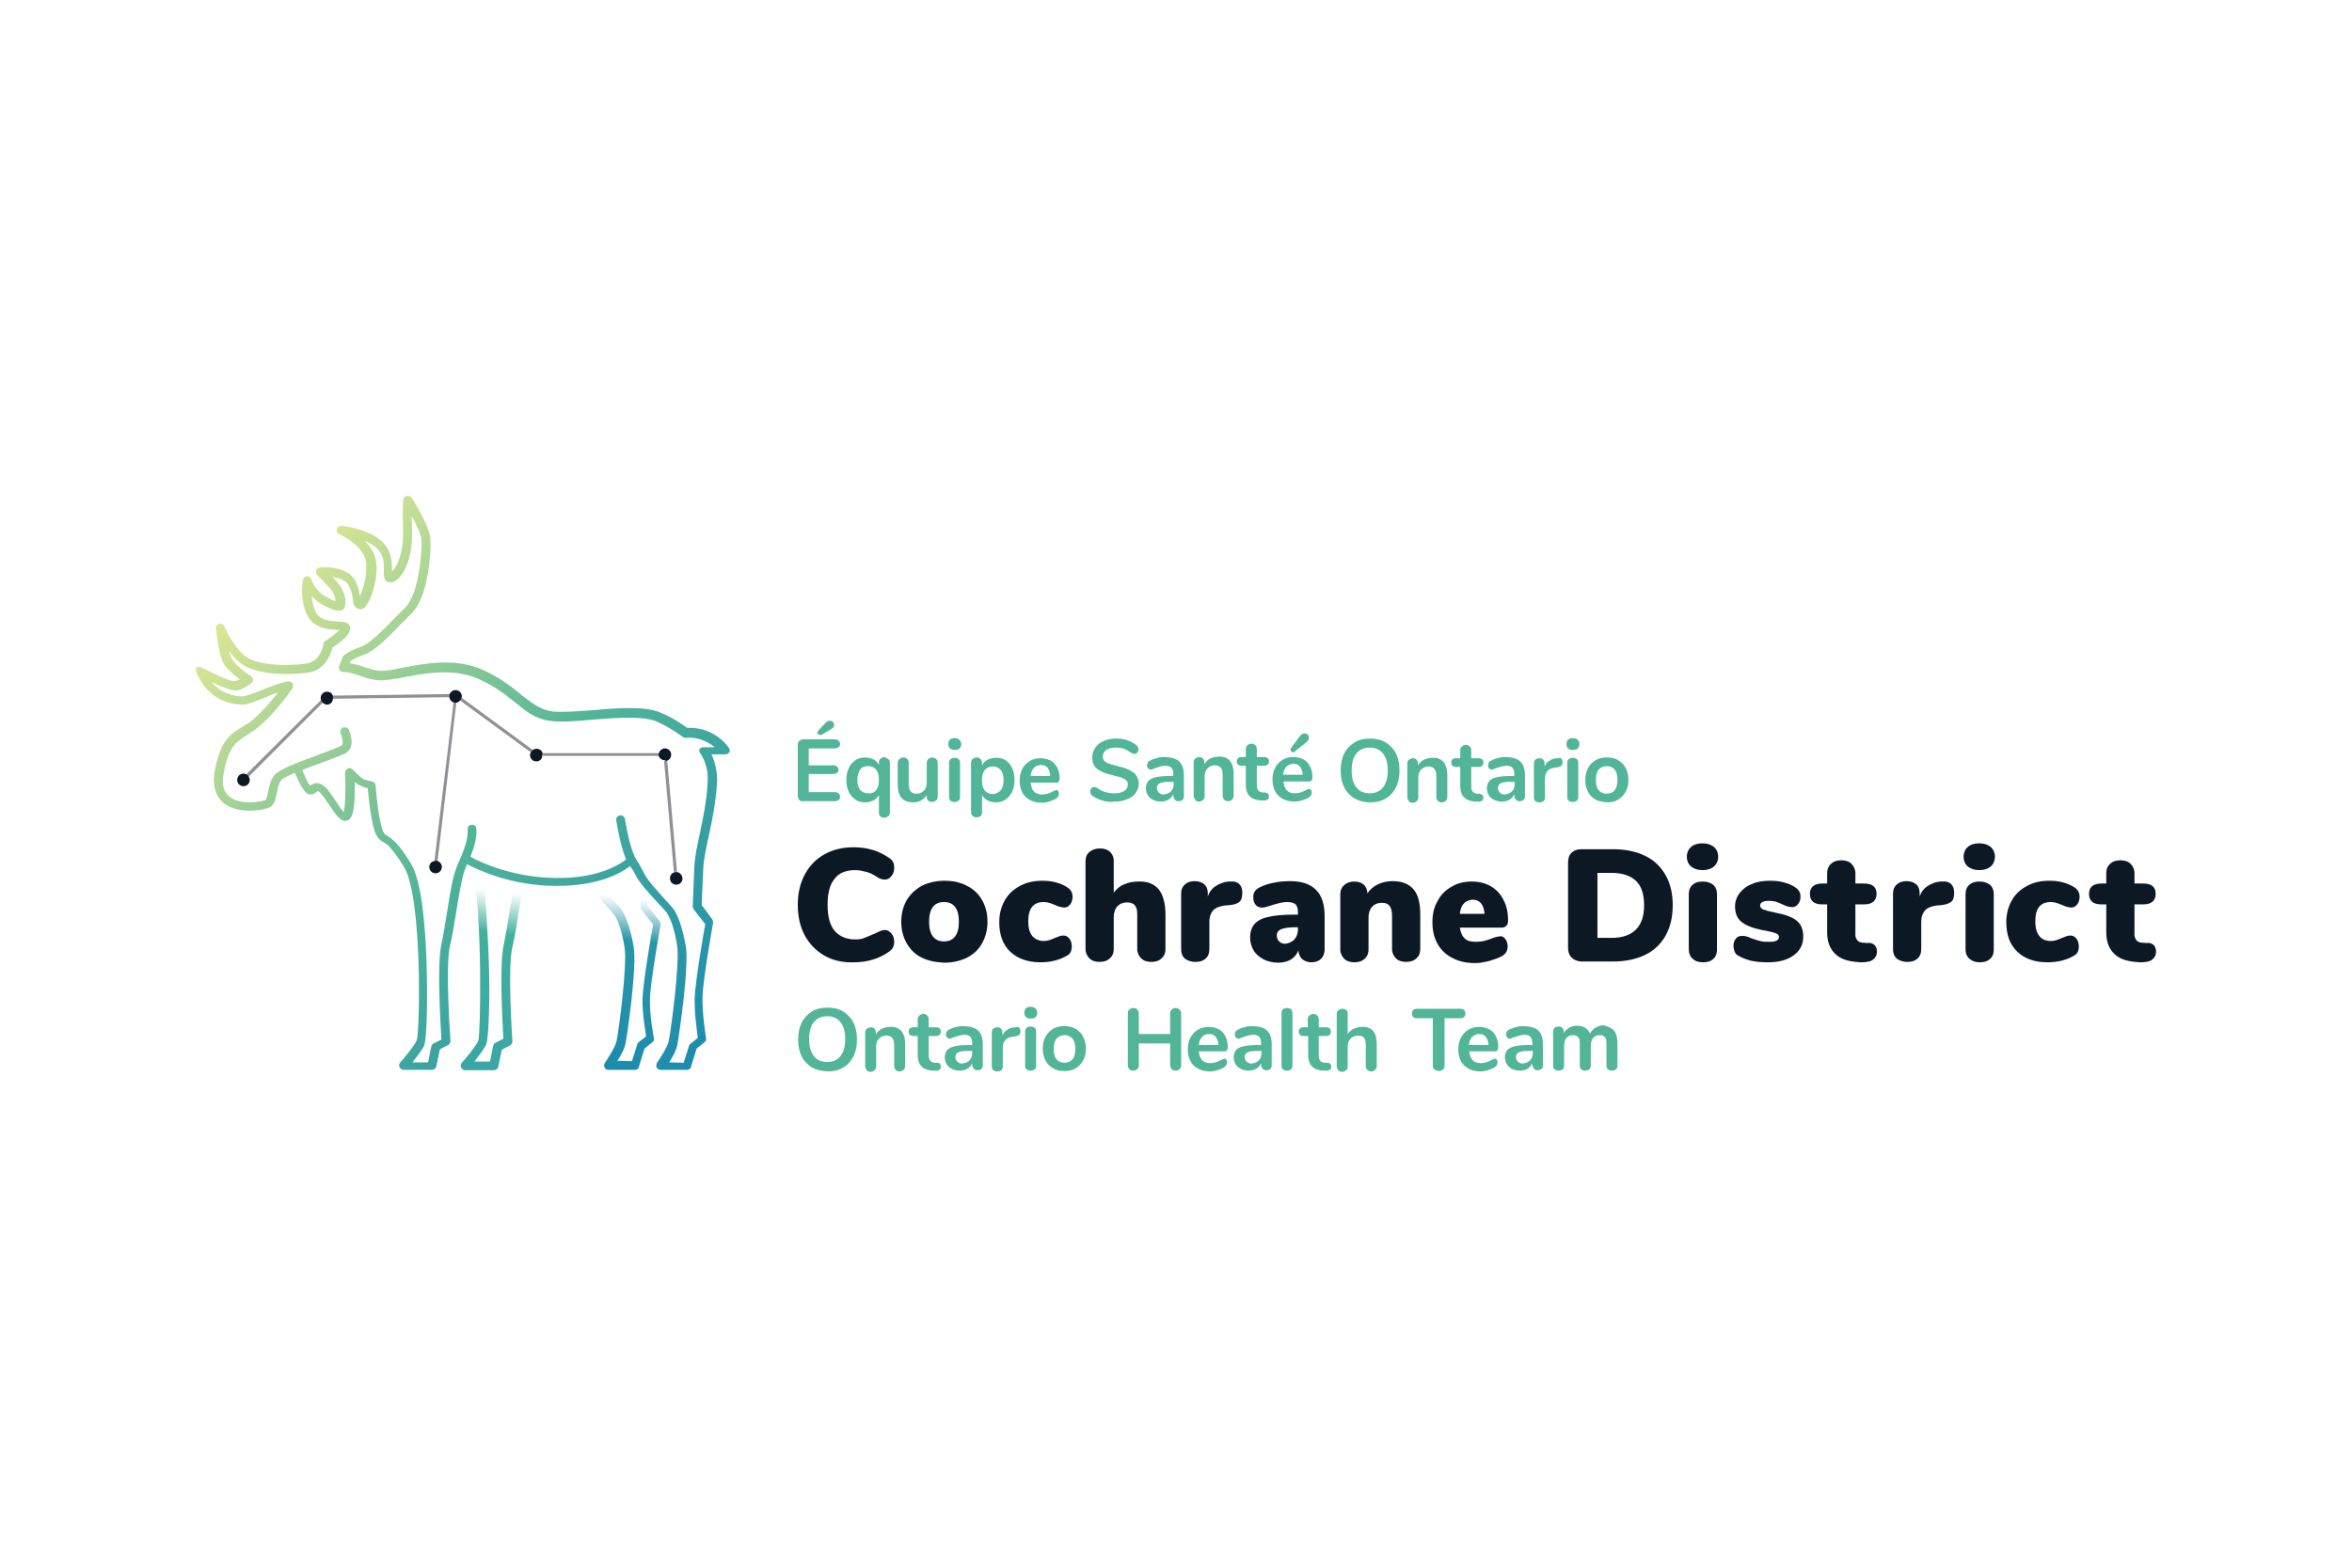 <?xml version="1.0" encoding="UTF-8"?>
<svg id="Layer_1" data-name="Layer 1" xmlns="http://www.w3.org/2000/svg" xmlns:xlink="http://www.w3.org/1999/xlink" version="1.1" viewBox="0 0 600 400">
  <defs>
    <style>
      .cls-1 {
        fill: none;
      }

      .cls-1, .cls-2, .cls-3, .cls-4, .cls-5, .cls-6, .cls-7, .cls-8, .cls-9 {
        stroke-width: 0px;
      }

      .cls-2 {
        fill: url(#linear-gradient);
      }

      .cls-3 {
        fill: #000;
      }

      .cls-4 {
        fill: #096;
      }

      .cls-5 {
        fill: url(#linear-gradient-2);
      }

      .cls-6 {
        fill: url(#linear-gradient-3);
      }

      .cls-7 {
        fill: #0c1925;
      }

      .cls-10 {
        display: none;
      }

      .cls-8 {
        fill: #919095;
      }

      .cls-9 {
        fill: #52b599;
      }
    </style>
    <linearGradient id="linear-gradient" x1="63.624" y1="474.473" x2="181.5" y2="590.486" gradientTransform="translate(0 -322.036)" gradientUnits="userSpaceOnUse">
      <stop offset="0" stop-color="#dae694"/>
      <stop offset=".5" stop-color="#52b598"/>
      <stop offset="1" stop-color="#1a8bae"/>
    </linearGradient>
    <linearGradient id="linear-gradient-2" x1="127.906" y1="546.564" x2="122.385" y2="593.561" gradientTransform="translate(0 -322.036)" gradientUnits="userSpaceOnUse">
      <stop offset=".06" stop-color="#46b399" stop-opacity="0"/>
      <stop offset=".291" stop-color="#43af9d"/>
      <stop offset="1" stop-color="#3aa6a5"/>
    </linearGradient>
    <linearGradient id="linear-gradient-3" x1="155.567" y1="594.834" x2="160.522" y2="548.265" gradientTransform="translate(0 -322.036)" gradientUnits="userSpaceOnUse">
      <stop offset="0" stop-color="#1c8cad"/>
      <stop offset=".709" stop-color="#2996a8"/>
      <stop offset=".94" stop-color="#319ca5" stop-opacity="0"/>
    </linearGradient>
  </defs>
  <g id="aoht" class="cls-10">
    <g>
      <g>
        <path class="cls-3" d="M184.143,139.316v2.279h-13.254v9.812h10.929v2.279h-10.929v11.254h13.254v2.279h-15.812v-27.903h15.812ZM179.26,130.666l1.302,1.86-6.464,3.72-.558-.791,5.72-4.79Z"/>
        <path class="cls-3" d="M205.582,170.149c1.674,2.976,3.255,4.138,5.58,4.138.512,0,.976-.046,1.488-.186v2.139c-.698.186-1.395.279-2.092.279-3.07,0-5.488-1.86-7.395-5.488l-1.628-3.116h-.279c-8.232,0-14.277-6.092-14.277-14.649,0-8.511,6.046-14.649,14.277-14.649,8.184,0,14.277,6.138,14.277,14.649,0,7.487-4.65,13.114-11.347,14.37l1.395,2.512h0ZM201.257,140.989c-6.743,0-11.626,4.93-11.626,12.278s4.883,12.278,11.626,12.278c6.65,0,11.626-4.93,11.626-12.278s-4.976-12.278-11.626-12.278Z"/>
        <path class="cls-3" d="M220.231,139.316h2.558v15.021c0,7.72,3.581,11.208,8.976,11.208s9.021-3.488,9.021-11.208v-15.021h2.558v14.974c0,9.395-4.65,13.626-11.579,13.626s-11.534-4.232-11.534-13.626v-14.974h-0Z"/>
        <path class="cls-3" d="M251.947,139.316v27.903h-2.558v-27.903h2.558Z"/>
        <path class="cls-3" d="M266.643,139.316c6,0,8.604,4.046,8.604,8.417,0,4.418-2.604,8.417-8.604,8.417h-6.092v11.068h-2.558v-27.903h8.65ZM272.689,147.733c0-2.883-1.442-6.138-6.046-6.138h-6.092v12.277h6.092c4.604,0,6.046-3.208,6.046-6.138Z"/>
        <path class="cls-3" d="M294.64,139.316v2.279h-13.254v9.812h10.929v2.279h-10.929v11.254h13.254v2.279h-15.812v-27.903h15.812Z"/>
        <path class="cls-3" d="M307.754,162.15c1.767,1.72,4.697,3.395,8.184,3.395,3.442,0,6.232-2.093,6.232-5.395,0-3.116-1.534-5.022-6.836-6.464-4.744-1.302-7.348-4.186-7.348-7.999s3.301-6.976,8.417-6.976c2.697,0,5.441,1.163,6.975,2.325l-.558,2.186c-1.86-1.302-4.418-2.233-6.417-2.233-3.628,0-5.813,1.954-5.813,4.697,0,2.279,1.302,4.278,5.813,5.487,5.441,1.442,8.371,4.139,8.371,8.65,0,5.302-4.511,7.999-8.837,7.999-4.046,0-7.162-1.628-8.696-3.116l.512-2.557h0Z"/>
        <path class="cls-3" d="M329.099,167.219h-2.651l11.534-27.903h2.092l11.533,27.903h-2.79l-3.349-8.092h-13.068l-3.301,8.092h-0ZM338.912,143.129l-5.581,13.719h11.208l-5.627-13.719h0Z"/>
        <path class="cls-3" d="M357.002,139.316l16.882,22.741v-22.741h2.418v27.903h-1.767l-16.882-22.741v22.741h-2.418v-27.903h1.767Z"/>
        <path class="cls-3" d="M379.743,141.595v-2.279h22.462v2.279h-9.952v25.624h-2.558v-25.624h-9.953,0Z"/>
        <path class="cls-3" d="M421.458,139.316v2.279h-13.254v9.812h10.929v2.279h-10.929v11.254h13.254v2.279h-15.812v-27.903h15.812ZM416.575,130.666l1.302,1.86-6.464,3.72-.558-.791,5.72-4.79Z"/>
        <path class="cls-3" d="M187.91,214.554l-2.837-6.883h-11.3l-2.837,6.883h-5.488l11.859-27.903h4.418l11.859,27.903h-5.674ZM179.446,193.581l-4.138,10.138h8.232l-4.093-10.138Z"/>
        <path class="cls-3" d="M196.606,214.554v-27.903h5.674v23.485h12.509v4.418h-18.183Z"/>
        <path class="cls-3" d="M230.556,215.345c-8.046,0-14.835-5.72-14.835-14.742s7.069-14.556,15.207-14.556c3.675,0,7.58,1.07,9.906,2.837v5.162c-2.326-1.953-5.209-3.441-9.348-3.441-5.813,0-9.859,3.813-9.859,10.232,0,6.278,3.953,10.231,9.533,10.231,2.139,0,3.953-.418,5.395-1.162v-5.442h-4.929v-4.186h10.37v12.325c-1.581.65-5.953,2.744-11.44,2.744h0Z"/>
        <path class="cls-3" d="M261.528,215.345c-8.557,0-15.207-6.185-15.207-14.742s6.65-14.742,15.207-14.742c8.511,0,15.068,6.185,15.068,14.742s-6.558,14.742-15.068,14.742ZM261.528,190.371c-5.58,0-9.254,4.186-9.254,10.232s3.674,10.231,9.254,10.231c5.488,0,9.116-4.185,9.116-10.231s-3.628-10.232-9.116-10.232Z"/>
        <path class="cls-3" d="M306.079,214.554v-17.113c0-.651.14-2.465.186-2.651l-1.024,2.651-7.487,17.113h-3.488l-7.487-17.113c-.279-.651-.884-2.372-.976-2.651,0,.14.14,2.0.14,2.651v17.113h-4.976v-27.903h6.046l9.208,20.416,9.161-20.416h5.86v27.903h-5.162,0Z"/>
        <path class="cls-3" d="M336.726,214.554l-2.837-6.883h-11.3l-2.837,6.883h-5.488l11.859-27.903h4.418l11.859,27.903h-5.674ZM328.262,193.581l-4.139,10.138h8.232l-4.092-10.138Z"/>
        <path class="cls-3" d="M368.442,215.345c-8.557,0-15.207-6.185-15.207-14.742s6.65-14.742,15.207-14.742c8.511,0,15.068,6.185,15.068,14.742s-6.558,14.742-15.068,14.742ZM368.442,190.371c-5.58,0-9.254,4.186-9.254,10.232s3.674,10.231,9.254,10.231c5.488,0,9.116-4.185,9.116-10.231s-3.628-10.232-9.116-10.232Z"/>
        <path class="cls-3" d="M407.552,214.554l-14.603-18.416v18.416h-5.069v-27.903h3.953l14.603,18.416v-18.416h5.069v27.903h-3.954,0Z"/>
        <path class="cls-3" d="M429.735,191.069v23.485h-5.674v-23.485h-9.44v-4.418h24.554v4.418h-9.441Z"/>
        <path class="cls-3" d="M458.522,214.554l-2.837-6.883h-11.3l-2.837,6.883h-5.488l11.859-27.903h4.418l11.859,27.903h-5.674ZM450.059,193.581l-4.139,10.138h8.232l-4.092-10.138Z"/>
        <path class="cls-3" d="M490.333,214.554h-6.232l-7.72-11.115h-3.488v11.115h-5.674v-27.903h10.975c6.604,0,9.441,3.906,9.441,8.417,0,3.767-2,6.743-5.58,7.766l8.278,11.72h0ZM472.893,199.44h4.371c3.534,0,4.79-1.86,4.79-4.325,0-2.511-1.256-4.418-4.79-4.418h-4.371v8.742Z"/>
        <path class="cls-3" d="M493.727,214.554v-27.903h5.674v27.903h-5.674Z"/>
        <path class="cls-3" d="M518.932,215.345c-8.557,0-15.207-6.185-15.207-14.742s6.65-14.742,15.207-14.742c8.511,0,15.068,6.185,15.068,14.742s-6.558,14.742-15.068,14.742ZM518.932,190.371c-5.58,0-9.254,4.186-9.254,10.232s3.674,10.231,9.254,10.231c5.488,0,9.116-4.185,9.116-10.231s-3.628-10.232-9.116-10.232Z"/>
        <path class="cls-3" d="M170.889,233.987v12.091h16.649v-12.091h2.558v27.903h-2.558v-13.533h-16.649v13.533h-2.558v-27.903h2.558Z"/>
        <path class="cls-3" d="M211.953,233.987v2.279h-13.254v9.812h10.929v2.279h-10.929v11.254h13.254v2.279h-15.812v-27.903h15.812Z"/>
        <path class="cls-3" d="M217.301,261.89h-2.651l11.534-27.903h2.092l11.533,27.903h-2.79l-3.349-8.092h-13.068l-3.301,8.092h-0ZM227.114,237.801l-5.581,13.719h11.208l-5.627-13.719Z"/>
        <path class="cls-3" d="M245.994,233.987v25.624h13.254v2.279h-15.812v-27.903h2.558,0Z"/>
        <path class="cls-3" d="M255.062,236.266v-2.279h22.462v2.279h-9.952v25.624h-2.558v-25.624h-9.953,0Z"/>
        <path class="cls-3" d="M283.523,233.987v12.091h16.649v-12.091h2.558v27.903h-2.558v-13.533h-16.649v13.533h-2.558v-27.903h2.558Z"/>
        <path class="cls-3" d="M315.054,236.266v-2.279h22.462v2.279h-9.952v25.624h-2.558v-25.624h-9.953,0Z"/>
        <path class="cls-3" d="M356.769,233.987v2.279h-13.254v9.812h10.929v2.279h-10.929v11.254h13.254v2.279h-15.812v-27.903h15.812Z"/>
        <path class="cls-3" d="M362.116,261.89h-2.651l11.534-27.903h2.092l11.533,27.903h-2.79l-3.349-8.092h-13.068l-3.301,8.092h-0ZM371.93,237.801l-5.581,13.719h11.208l-5.627-13.719h0Z"/>
        <path class="cls-3" d="M391.136,233.987l10.928,24.508,10.929-24.508h2.791v27.903h-2.558v-18.974c0-2.186.046-4.511.046-4.558-.046.093-.976,2.558-1.813,4.465l-8.464,19.067h-2.046l-8.463-19.067c-.884-2-1.721-4.279-1.814-4.465,0,.046.047,2.325.047,4.558v18.974h-2.465v-27.903h2.884Z"/>
      </g>
      <path class="cls-4" d="M111.155,274.613c-.642,0-1.203-.474-1.292-1.129-.635-4.639-.469-31.128-.142-37.806-.627-.041-1.442-.09-2.28-.142-11.661-.709-22.945-1.574-26.527-3.095l-3.593-1.525,3.787-.944c2.611-.651,8.222-.807,14.163-.971,6.139-.17,12.486-.346,15.37-1.067l.161-.029c2.157-.26,5.192-.289,8.406-.321,1.91-.019,3.914-.039,5.836-.109-1.89-.152-3.841-.258-5.633-.356-1.92-.105-3.734-.204-5.09-.341-1.366-.139-2.831-.212-4.382-.291-3.517-.177-7.153-.361-10.197-1.333l-5.35-1.709,5.555-.827c2.542-.378,5.132-.67,7.637-.953.821-.092,1.642-.186,2.462-.281.069-.546.119-1.214.126-1.727l-.262-.038c-9.27-1.321-21.928-3.176-24.826-4.04l-4.901-1.462,5.002-1.067c3.091-.659,11.079-.534,18.807-.414,5.003.078,9.732.153,11.766-.039,2.209-.208,6.238-.519,10.503-.849,1.844-.142,3.762-.291,5.627-.438-3.267-.127-6.753-.112-9.756-.098-3.319.015-6.18.029-8.068-.13-1.375-.116-4.436-.221-8.312-.353-15.943-.545-31.86-1.248-36.072-3.296l-3.067-1.492,3.28-.938c2.65-.757,12.572-.722,26.309-.589,5.716.056,11.163.108,13.73-.001-.003-.11-.01-.217-.021-.333-.02-.221-.18-.404-.388-.445-3.175-.627-6.206-.957-9.137-1.276-3.756-.409-7.639-.832-11.935-1.876l-8.369-2.035,37.281-2.33c3.288-.201,6.688-.409,10.012-.708.133-.012.255-.024.367-.035-2.663-.157-5.515-.346-8.274-.63l-10.325-1.062c-3.8-.39-12.904-1.418-15.374-2.525l-3.515-1.576,3.749-.887c1.507-.356,4.309-.383,7.274-.411,2.363-.022,4.807-.045,5.932-.26.267-.05.672-.072,1.426-.108.562-.027,1.608-.078,2.191-.159.013-.078.022-.163.029-.247-2.325-.454-6.451-.797-11.154-1.189-11.822-.985-26.536-2.209-31.385-6.382l-2.315-1.992,3.04-.297c3.583-.351,11.347-.251,19.568-.147,8.558.11,17.408.222,21.056-.207,2.924-.343,8.219-.489,13.443-.624l-45.381-4.988,2.407-1.969c2.484-2.033,10.661-2.187,21.939-2.147,3.292.005,6.209.014,8.093-.098-.965-.28-2.45-.663-4-1.064-4.655-1.201-8.324-2.178-9.685-2.909l-3.009-1.615,3.318-.805c3.149-.764,8.524-.673,13.719-.585,3.122.052,6.069.102,7.966-.062,1.006-.088,2.012-.154,3.018-.219.035-.002.07-.004.105-.006-2.567-.092-4.931-.191-6.567-.376-1.52-.173-4.406-.339-7.749-.53-7.524-.432-16.887-.969-20.213-2.074l-4.732-1.573,4.895-.95c.445-.086,2.078-.146,6.633-.295,4.812-.158,13.32-.436,15.994-.787l.013-1.794,2.277-.851c.356-.133.714-.266,1.075-.401-.988-.103-1.988-.19-2.977-.277-3.788-.33-7.367-.642-9.777-1.771l-4.344-2.035,4.776-.448c1.564-.147,3.128-.287,4.693-.427,3.053-.274,6.208-.557,9.302-.886.479-.051,1.011-.104,1.576-.16.222-.022.455-.045.698-.069-6.366-.503-13.218-1.123-15.955-2.709l-2.876-1.667,3.241-.737c1.305-.296,3.166-.388,4.966-.476,1.171-.057,2.37-.116,3.342-.23.126-2.578.55-7.334.571-7.569l.513-5.729,2.924,7.831c.252.675-.091,1.428-.767,1.68-.122.045-.247.071-.371.08-.147,1.875-.292,3.949-.292,4.828l.001,1.058-1.035.22c-.315.067-.657.122-1.022.17,2.716.314,5.668.545,8.208.744,3.345.261,6.234.488,7.916.815l3.361.654-2.943,1.75c-1.764,1.05-5.673,1.507-10.222,1.956-.559.055-1.084.106-1.556.157-1.38.147-2.77.285-4.157.416,2.583.227,5.224.479,7.577,1.016l4.107.939-3.918,1.55c-1.902.752-3.843,1.475-5.721,2.174l-.59.221-.013,1.087c-.125,1.314-.858,1.512-7.075,1.842.701.041,1.386.08,2.049.118,3.381.195,6.301.362,7.894.543,1.769.201,4.542.298,7.477.4,5.28.185,11.266.394,14.257,1.29l3.524,1.056-3.401,1.402c-1.49.615-5.707.865-10.268,1.087-.944.046-1.685.082-2.044.114-1.068.096-2.138.166-3.206.236-.988.064-1.975.128-2.961.214-2.033.178-5.046.127-8.237.072-2.227-.037-4.594-.078-6.77-.041,1.069.284,2.149.563,3.123.814,2.215.572,4.128,1.065,4.993,1.372l.296.105.217.229c.154.163.913,1.036.75,2.185-.013.087-.017.173-.022.253-.099,1.488-.953,1.892-1.653,1.968-1.892.207-5.341.196-9.332.191-3.542-.01-8.311-.018-12.366.193l55.866,6.141-6.371,1.829c-1.893.544-7.074.712-15.379.925-5.369.138-10.921.279-13.847.623-3.818.448-12.753.334-21.394.225-5.13-.066-10.376-.131-14.34-.074,6.388,2.071,17.246,2.975,25.681,3.677,5.559.462,9.95.828,12.277,1.413.286.071.978.35,1.201,1.383.173.803.11,2.609-.824,3.35-.55.435-1.391.542-3.81.659-.416.02-.934.045-1.071.067-.364.07-.809.122-1.314.162,1.034.12,2.058.232,3.034.332l10.326,1.062c3.453.354,7.086.561,10.291.743,2.451.139,4.766.27,6.773.451l6.117.55-5.811,1.986c-.742.254-4.505,1.523-5.762,1.624-.977.078-1.336.15-1.752.233-.425.084-.907.18-1.982.277-3.362.302-6.781.511-10.087.714l-16.767,1.046c2.96.323,6.02.659,9.273,1.301,1.339.263,2.361,1.403,2.485,2.771.059.657.039,1.157-.081,1.982l-.145.996-1.0.114c-1.907.216-8.026.157-15.11.089-4.286-.041-9.27-.087-13.72-.07,7.609.624,17.08.948,23.385,1.163,3.912.134,7.003.24,8.442.361,1.773.15,4.582.137,7.836.121,7.564-.033,16.975-.08,21.016,1.917l3.993,1.972-4.426.496c-3.179.356-10.118.893-16.24,1.366-4.254.328-8.272.639-10.46.845-2.178.205-6.752.133-12.052.05-2.05-.032-4.249-.066-6.4-.083,4.967.763,10.14,1.5,12.727,1.868l2.019.289.277.708c.454,1.159.049,4.157-.163,4.897l-.238.833-.862.103c-.149.018-.299.036-.449.054,1.295.067,2.531.14,3.723.26,1.296.131,3.08.229,4.969.332,5.122.281,11.496.629,14.663,1.956l3.172,1.329-3.255,1.111c-3.44,1.175-9.267,1.233-14.901,1.289-3.1.031-6.03.06-8.043.293-3.19.773-9.624.951-15.848,1.123-1.228.034-2.464.068-3.67.107,5.651.585,12.201.983,15.926,1.209,1.102.067,2.004.122,2.632.166,1.156.08,1.992.138,2.176,1.171l.18,1.013-.24.106c-.292,5.003-.525,33.144.104,37.745.098.715-.402,1.373-1.117,1.471-.061.008-.12.012-.179.012l0.0.001Z"/>
    </g>
  </g>
  <g>
    <g>
      <path class="cls-9" d="M207.113,272.371c-1.1-.704-2-1.608-2.6-2.814s-.9-2.613-.9-4.322.3-3.116.9-4.322c.6-1.206,1.5-2.111,2.6-2.814s2.5-1.005,4-1.005,2.9.301,4,1.005,2,1.608,2.6,2.814.9,2.613.9,4.322-.3,3.116-.9,4.322c-.6,1.206-1.5,2.211-2.6,2.814-1.1.704-2.4,1.005-3.9,1.005-1.7-.101-3-.402-4.1-1.005ZM214.412,269.456c.8-1.005,1.2-2.412,1.2-4.322s-.4-3.317-1.2-4.322-1.9-1.508-3.4-1.508-2.6.503-3.4,1.508c-.8,1.005-1.2,2.412-1.2,4.322s.4,3.317,1.2,4.322,1.9,1.508,3.4,1.508,2.6-.503,3.4-1.508Z"/>
      <path class="cls-9" d="M229.912,263.023c.6.704,1,1.91,1,3.417v5.528c0,.402-.1.704-.4,1.005-.2.201-.6.402-1,.402s-.8-.101-1-.402c-.3-.201-.4-.603-.4-1.005v-5.327c0-.804-.2-1.508-.5-1.809-.3-.402-.8-.603-1.5-.603-.8,0-1.4.301-1.9.804s-.7,1.206-.7,2.01v5.026c0,.402-.1.704-.4,1.005-.3.201-.6.402-1,.402s-.8-.101-1-.402-.4-.603-.4-1.005v-8.644c0-.402.1-.704.4-.905.3-.201.6-.402,1-.402s.7.101.9.301.4.503.4.905v.603c.4-.603.9-1.106,1.5-1.407.6-.301,1.3-.503,2.1-.503,1.3-.101,2.2.301,2.9,1.005Z"/>
      <path class="cls-9" d="M240.012,272.17c0,.402-.1.603-.4.804-.3.201-.7.301-1.2.201h-.6c-2.5-.201-3.7-1.508-3.7-4.021v-4.825h-1.1c-.4,0-.7-.101-.9-.301s-.3-.402-.3-.804c0-.301.1-.603.3-.804s.5-.301.9-.301h1.1v-2.01c0-.402.1-.704.4-1.005.3-.201.6-.402,1-.402s.7.101,1,.402c.3.201.4.603.4,1.005v2.01h1.9c.4,0,.7.101.9.301s.3.402.3.804c0,.301-.1.603-.3.804s-.5.301-.9.301h-1.9v5.026c0,1.106.5,1.709,1.5,1.809h.6c.7,0,1,.402,1,1.005Z"/>
      <path class="cls-9" d="M249.613,263.023c.7.704,1.1,1.91,1.1,3.417v5.428c0,.402-.1.704-.4.905-.2.201-.6.301-1,.301s-.7-.101-.9-.402-.4-.503-.4-.905v-.503c-.3.603-.6,1.005-1.2,1.407-.5.301-1.2.503-1.9.503s-1.4-.101-2-.402c-.6-.301-1.1-.704-1.4-1.206-.3-.503-.5-1.106-.5-1.709,0-.804.2-1.407.6-1.91.4-.503,1.1-.804,2-1.005s2.2-.301,3.8-.301h.6v-.503c0-.704-.2-1.307-.5-1.608s-.8-.503-1.5-.503c-.4,0-.9.101-1.3.201-.4.101-1,.301-1.6.503-.4.201-.7.301-.8.301-.3,0-.5-.101-.7-.301s-.3-.402-.3-.804c0-.301.1-.503.2-.704.1-.201.3-.402.6-.503.5-.301,1.1-.503,1.9-.704s1.4-.201,2.1-.201c1.6.101,2.7.503,3.5,1.206ZM247.312,270.562c.5-.503.7-1.106.7-1.91v-.503h-.4c-1,0-1.8,0-2.3.101s-.9.201-1.2.503c-.2.201-.4.503-.4.905,0,.503.2.905.5,1.206s.7.503,1.2.503c.8-.101,1.4-.301,1.9-.804Z"/>
      <path class="cls-9" d="M260.012,262.219c.2.201.3.503.3.905s-.1.704-.3.905-.5.301-1,.402l-.7.101c-.9.101-1.5.402-1.9.905s-.6,1.106-.6,1.91v4.724c0,.402-.1.804-.4,1.005-.3.201-.6.301-1,.301s-.7-.101-1-.301-.4-.603-.4-1.005v-8.644c0-.402.1-.704.4-1.005.3-.201.6-.301,1-.301s.7.101.9.301.4.503.4.905v.905c.3-.704.7-1.206,1.3-1.508.6-.402,1.2-.603,1.9-.603h.3c.2-.201.5-.101.8.101Z"/>
      <path class="cls-9" d="M261.712,259.505c-.3-.301-.4-.603-.4-1.106,0-.402.1-.804.4-1.106.3-.301.7-.402,1.2-.402s.9.101,1.2.402c.3.301.5.603.5,1.106,0,.402-.1.804-.4,1.106-.3.301-.7.402-1.2.402s-1-.101-1.3-.402ZM261.913,272.874c-.3-.201-.4-.603-.4-1.005v-8.644c0-.402.1-.804.4-1.005.3-.201.6-.301,1-.301s.7.101,1,.301.4.503.4,1.005v8.644c0,.402-.1.804-.4,1.005-.3.201-.6.301-1,.301s-.7-.101-1-.301Z"/>
      <path class="cls-9" d="M268.613,272.572c-.8-.503-1.5-1.106-1.9-2.01-.5-.905-.7-1.91-.7-3.015s.2-2.111.7-3.015,1.1-1.508,1.9-2.01c.8-.503,1.8-.704,2.9-.704s2.1.201,2.9.704c.8.503,1.5,1.106,1.9,2.01.5.905.7,1.91.7,3.015s-.2,2.111-.7,3.015-1.1,1.508-1.9,2.01c-.8.503-1.8.704-2.9.704s-2.1-.201-2.9-.704ZM273.613,270.26c.5-.603.7-1.508.7-2.613s-.2-2.01-.7-2.613-1.2-.905-2-.905-1.6.301-2.1.905-.7,1.508-.7,2.613c0,1.206.2,2.01.7,2.613s1.2.905,2,.905c.9,0,1.6-.301,2.1-.905Z"/>
      <path class="cls-9" d="M300.913,257.595c.3.301.4.603.4,1.005v13.168c0,.402-.1.804-.4,1.005-.3.301-.6.402-1,.402s-.8-.101-1-.402c-.3-.301-.4-.603-.4-1.005v-5.528h-8v5.528c0,.402-.1.804-.4,1.005-.3.301-.6.402-1,.402s-.8-.101-1-.402c-.3-.301-.4-.603-.4-1.005v-13.168c0-.402.1-.804.4-1.005.3-.301.6-.402,1-.402s.8.101,1,.402c.3.301.4.603.4,1.005v5.227h8v-5.227c0-.402.1-.804.4-1.005.3-.301.6-.402,1-.402s.7.201,1,.402Z"/>
      <path class="cls-9" d="M312.812,270.361c.2.201.2.503.2.804,0,.503-.3.804-.8,1.206-.5.301-1.1.503-1.7.704s-1.2.301-1.8.301c-1.8,0-3.1-.503-4.2-1.508-1-1.005-1.5-2.412-1.5-4.121,0-1.106.2-2.111.7-3.015.4-.905,1.1-1.508,1.9-2.01s1.7-.704,2.7-.704,1.8.201,2.6.603,1.3,1.005,1.7,1.809c.4.804.6,1.709.6,2.814,0,.603-.3,1.005-.8,1.005h-6.6c.1,1.005.4,1.809.9,2.312s1.2.704,2.1.704c.5,0,.9-.101,1.3-.201.4-.101.8-.301,1.2-.503.4-.201.8-.402,1-.402.2-.101.4,0,.5.201ZM306.613,264.632c-.5.503-.7,1.206-.8,2.01h5c0-.905-.3-1.608-.7-2.111-.4-.503-1-.704-1.7-.704-.8,0-1.4.301-1.8.804Z"/>
      <path class="cls-9" d="M323.312,263.023c.7.704,1.1,1.91,1.1,3.417v5.428c0,.402-.1.704-.4.905-.2.201-.6.301-1,.301s-.7-.101-.9-.402-.4-.503-.4-.905v-.503c-.3.603-.6,1.005-1.2,1.407-.5.301-1.2.503-1.9.503s-1.4-.101-2-.402c-.6-.301-1.1-.704-1.4-1.206s-.5-1.106-.5-1.709c0-.804.2-1.407.6-1.91s1.1-.804,2-1.005,2.2-.301,3.8-.301h.6v-.503c0-.704-.2-1.307-.5-1.608s-.8-.503-1.5-.503c-.4,0-.9.101-1.3.201-.4.101-1,.301-1.6.503-.4.201-.7.301-.8.301-.3,0-.5-.101-.7-.301s-.3-.402-.3-.804c0-.301.1-.503.2-.704s.3-.402.6-.503c.5-.301,1.1-.503,1.9-.704s1.4-.201,2.1-.201c1.7.101,2.8.503,3.5,1.206ZM321.113,270.562c.5-.503.7-1.106.7-1.91v-.503h-.4c-1,0-1.8,0-2.3.101s-.9.201-1.2.503c-.2.201-.4.503-.4.905,0,.503.2.905.5,1.206s.7.503,1.2.503c.8-.101,1.4-.301,1.9-.804Z"/>
      <path class="cls-9" d="M327.312,272.874c-.3-.201-.4-.603-.4-1.005v-13.369c0-.402.1-.804.4-1.005s.6-.301,1-.301.7.101,1,.301.4.503.4,1.005v13.369c0,.402-.1.804-.4,1.005s-.6.301-1,.301-.7-.101-1-.301Z"/>
      <path class="cls-9" d="M339.613,272.17c0,.402-.1.603-.4.804s-.7.301-1.2.201h-.6c-2.5-.201-3.7-1.508-3.7-4.021v-4.825h-1.2c-.4,0-.7-.101-.9-.301-.2-.201-.3-.402-.3-.804,0-.301.1-.603.3-.804.2-.201.5-.301.9-.301h1.1v-2.01c0-.402.1-.704.4-1.005.3-.201.6-.402,1-.402s.7.101,1,.402c.3.201.4.603.4,1.005v2.01h1.9c.4,0,.7.101.9.301.2.201.3.402.3.804,0,.301-.1.603-.3.804-.2.201-.5.301-.9.301h-1.9v5.026c0,1.106.5,1.709,1.5,1.809h.6c.7,0,1.1.402,1.1,1.005Z"/>
      <path class="cls-9" d="M351.212,266.441v5.528c0,.402-.1.704-.4,1.005s-.6.402-1,.402-.8-.101-1-.402c-.3-.201-.4-.603-.4-1.005v-5.528c0-.804-.2-1.407-.5-1.709s-.8-.503-1.5-.503c-.8,0-1.4.301-1.9.804s-.7,1.206-.7,2.01v5.026c0,.402-.1.704-.4,1.005-.3.201-.6.402-1,.402s-.8-.101-1-.402c-.2-.201-.4-.603-.4-1.005v-13.369c0-.402.1-.704.4-.905s.6-.402,1-.402.7.101,1,.301.4.503.4.905v5.227c.4-.603.9-1.005,1.5-1.307s1.3-.503,2.1-.503c2.6-.101,3.8,1.407,3.8,4.423Z"/>
      <path class="cls-9" d="M365.913,272.874c-.3-.301-.4-.603-.4-1.005v-12.062h-4c-.9,0-1.3-.402-1.3-1.206s.4-1.206,1.3-1.206h11c.9,0,1.3.402,1.3,1.206s-.4,1.206-1.3,1.206h-4v12.062c0,.402-.1.804-.4,1.005-.3.301-.6.402-1,.402-.6-.101-.9-.201-1.2-.402Z"/>
      <path class="cls-9" d="M381.812,270.361c.2.201.2.503.2.804,0,.503-.3.804-.8,1.206-.5.301-1.1.503-1.7.704s-1.2.301-1.8.301c-1.8,0-3.1-.503-4.2-1.508-1-1.005-1.5-2.412-1.5-4.121,0-1.106.2-2.111.7-3.015s1.1-1.508,1.9-2.01,1.7-.704,2.7-.704,1.8.201,2.6.603,1.3,1.005,1.7,1.809c.4.804.6,1.709.6,2.814,0,.603-.3,1.005-.8,1.005h-6.6c.1,1.005.4,1.809.9,2.312s1.2.704,2.1.704c.5,0,.9-.101,1.3-.201.4-.101.8-.301,1.2-.503.4-.201.8-.402,1-.402.2-.101.4,0,.5.201ZM375.512,264.632c-.5.503-.7,1.206-.8,2.01h5c0-.905-.3-1.608-.7-2.111-.4-.503-1-.704-1.7-.704-.7,0-1.3.301-1.8.804Z"/>
      <path class="cls-9" d="M392.512,263.023c.7.704,1.1,1.91,1.1,3.417v5.428c0,.402-.1.704-.4.905-.2.201-.6.301-1,.301s-.7-.101-.9-.402-.4-.503-.4-.905v-.503c-.3.603-.6,1.005-1.2,1.407-.5.301-1.2.503-1.9.503s-1.4-.101-2-.402c-.6-.301-1.1-.704-1.4-1.206s-.5-1.106-.5-1.709c0-.804.2-1.407.6-1.91s1.1-.804,2-1.005,2.2-.301,3.8-.301h.6v-.503c0-.704-.2-1.307-.5-1.608s-.8-.503-1.5-.503c-.4,0-.9.101-1.3.201-.4.101-1,.301-1.6.503-.4.201-.7.301-.8.301-.3,0-.5-.101-.7-.301s-.3-.402-.3-.804c0-.301.1-.503.2-.704s.3-.402.6-.503c.5-.301,1.1-.503,1.9-.704s1.4-.201,2.1-.201c1.6.101,2.8.503,3.5,1.206ZM390.312,270.562c.5-.503.7-1.106.7-1.91v-.503h-.4c-1,0-1.8,0-2.3.101s-.9.201-1.2.503c-.2.201-.4.503-.4.905,0,.503.2.905.5,1.206s.7.503,1.2.503c.8-.101,1.4-.301,1.9-.804Z"/>
      <path class="cls-9" d="M411.712,262.923c.6.704.9,1.809.9,3.417v5.528c0,.402-.1.804-.4,1.005s-.6.301-1,.301-.7-.101-1-.301-.4-.603-.4-1.005v-5.528c0-.804-.1-1.407-.4-1.709s-.7-.503-1.3-.503c-.7,0-1.3.201-1.7.704-.4.503-.6,1.206-.6,2.01v5.026c0,.402-.1.804-.4,1.005s-.6.301-1,.301-.7-.101-1-.301-.4-.603-.4-1.005v-5.528c0-.804-.1-1.407-.4-1.709s-.7-.503-1.3-.503c-.7,0-1.3.201-1.7.704-.4.503-.6,1.206-.6,2.01v5.026c0,.402-.1.804-.4,1.005s-.6.301-1,.301-.7-.101-1-.301-.4-.603-.4-1.005v-8.644c0-.402.1-.704.4-1.005.3-.201.6-.301,1-.301s.7.101.9.301.4.503.4.905v.503c.3-.603.8-1.005,1.4-1.407.6-.301,1.2-.503,2-.503,1.6,0,2.7.704,3.3,2.01.3-.603.8-1.106,1.4-1.508s1.4-.603,2.2-.603c.9.301,1.8.603,2.5,1.307Z"/>
    </g>
    <g>
      <path class="cls-9" d="M203.912,204.121c-.2-.201-.4-.603-.4-1.005v-13.067c0-.402.1-.804.4-1.005.2-.201.6-.402,1-.402h8c.4,0,.8.101,1,.301s.4.503.4.804c0,.402-.1.704-.4.905-.2.201-.6.301-1,.301h-6.6v4.322h6.2c.4,0,.8.101,1,.301.2.201.4.503.4.804,0,.402-.1.603-.4.804-.2.201-.6.301-1,.301h-6.2v4.624h6.6c.4,0,.8.101,1,.301.2.201.4.503.4.905s-.1.603-.4.804c-.2.201-.6.301-1,.301h-8c-.4.101-.7,0-1-.302ZM209.213,187.536c-.2,0-.4-.101-.5-.201-.1-.101-.2-.301-.2-.402s.1-.301.2-.503l2-2.111c.3-.301.6-.402,1-.402.3,0,.6.101.8.301s.3.503.3.704-.1.402-.2.603c-.1.201-.3.301-.6.503l-2.5,1.508c-.1-.101-.2,0-.3,0Z"/>
      <path class="cls-9" d="M226.613,193.667c.3.201.4.603.4,1.005v12.665c0,.402-.1.704-.4.905s-.6.402-1,.402-.7-.101-1-.301c-.2-.201-.4-.503-.4-.905v-4.624c-.3.603-.8,1.106-1.4,1.407s-1.3.503-2.1.503c-.9,0-1.8-.201-2.5-.704s-1.3-1.106-1.7-2.01c-.4-.804-.6-1.809-.6-3.015,0-1.106.2-2.111.6-3.015.4-.905,1-1.508,1.7-2.01s1.6-.704,2.5-.704c.8,0,1.5.201,2.1.503s1.1.804,1.4,1.407v-.603c0-.402.1-.704.4-1.005.3-.201.6-.402,1-.402.4.201.7.301,1,.503ZM223.512,201.608c.5-.603.7-1.508.7-2.613s-.2-2.01-.7-2.613-1.2-.905-2.1-.905-1.6.301-2,.905-.7,1.508-.7,2.613.2,1.91.7,2.513,1.2.905,2.1.905c.8.101,1.5-.201,2-.804Z"/>
      <path class="cls-9" d="M238.812,193.667c.3.201.4.603.4,1.005v8.644c0,.402-.1.704-.4.905-.3.201-.6.402-1,.402s-.7-.101-1-.301c-.2-.201-.4-.503-.4-.905v-.603c-.3.603-.8,1.005-1.4,1.407-.6.301-1.2.503-2,.503-2.7,0-4-1.508-4-4.523v-5.528c0-.402.1-.704.4-1.005.3-.201.6-.402,1-.402s.8.101,1,.402c.3.201.4.603.4,1.005v5.528c0,.804.2,1.307.5,1.709.3.402.8.603,1.5.603.8,0,1.4-.301,1.9-.804s.7-1.206.7-2.01v-5.026c0-.402.1-.704.4-1.005.3-.201.6-.402,1-.402.4.101.8.201,1,.402Z"/>
      <path class="cls-9" d="M242.312,190.954c-.3-.301-.4-.603-.4-1.106,0-.402.1-.804.4-1.106.3-.301.7-.402,1.2-.402s.9.101,1.2.402c.3.301.5.603.5,1.106,0,.402-.1.804-.4,1.106-.3.301-.7.402-1.2.402s-1-.101-1.3-.402ZM242.512,204.322c-.3-.201-.4-.603-.4-1.005v-8.644c0-.402.1-.804.4-1.005.3-.201.6-.301,1-.301s.7.101,1,.301c.3.201.4.503.4,1.005v8.644c0,.402-.1.804-.4,1.005-.3.201-.6.301-1,.301s-.8-.101-1-.301Z"/>
      <path class="cls-9" d="M256.512,193.969c.7.503,1.3,1.106,1.7,2.01s.6,1.91.6,3.015-.2,2.111-.6,3.015c-.4.804-1,1.508-1.7,2.01s-1.6.704-2.5.704c-.8,0-1.5-.201-2.1-.503s-1.1-.804-1.4-1.407v4.523c0,.402-.1.704-.4.905-.3.201-.6.301-1,.301s-.8-.101-1-.402c-.3-.201-.4-.503-.4-.905v-12.564c0-.402.1-.704.4-1.005.2-.201.6-.402,1-.402s.7.101,1,.402c.3.201.4.603.4,1.005v.603c.3-.603.8-1.106,1.4-1.407.6-.301,1.3-.503,2.1-.503.9-.101,1.8.201,2.5.603ZM255.312,201.608c.5-.603.7-1.407.7-2.513s-.2-2.01-.7-2.613-1.2-.905-2-.905c-.9,0-1.6.301-2.1.905s-.7,1.508-.7,2.613.2,2.01.7,2.613,1.2.905,2.1.905c.8-.101,1.5-.402,2-1.005Z"/>
      <path class="cls-9" d="M269.913,201.809c.2.201.2.503.2.804,0,.503-.3.804-.8,1.206-.5.301-1.1.503-1.7.704-.6.201-1.2.301-1.8.301-1.8,0-3.1-.503-4.2-1.508-1-1.005-1.5-2.412-1.5-4.121,0-1.106.2-2.111.7-3.015.4-.905,1.1-1.508,1.9-2.01.8-.503,1.7-.704,2.7-.704s1.8.201,2.6.603c.7.402,1.3,1.005,1.7,1.809s.6,1.709.6,2.814c0,.603-.3,1.005-.8,1.005h-6.6c.1,1.005.4,1.809.9,2.312s1.2.704,2.1.704c.5,0,.9-.101,1.3-.201.4-.101.8-.301,1.2-.503s.8-.402,1-.402c.2-.101.4,0,.5.201ZM263.712,195.979c-.5.503-.7,1.206-.8,2.01h5c0-.905-.3-1.608-.7-2.111s-1-.704-1.7-.704c-.8.101-1.4.301-1.8.804Z"/>
      <path class="cls-9" d="M281.113,204.222c-1-.301-1.8-.704-2.5-1.206-.3-.301-.5-.603-.5-1.106,0-.301.1-.603.3-.804.2-.201.4-.301.7-.301s.6.101.9.301c.6.503,1.3.804,2,1.005s1.5.301,2.3.301c1.1,0,1.9-.201,2.5-.603s.9-.905.9-1.709c0-.603-.3-1.005-.8-1.307s-1.4-.603-2.7-.905-2.4-.603-3.2-1.005-1.4-.804-1.8-1.407c-.4-.603-.6-1.307-.6-2.211s.3-1.709.8-2.513c.5-.704,1.2-1.307,2.2-1.709.9-.402,2-.603,3.1-.603,2.1,0,3.8.603,5.2,1.709.2.201.3.301.4.503.1.201.1.402.1.603,0,.301-.1.603-.3.804-.2.201-.4.301-.7.301-.1,0-.3,0-.4-.101-.1,0-.3-.101-.5-.201-.6-.402-1.2-.804-1.8-1.005s-1.3-.301-2.1-.301c-1,0-1.8.201-2.4.603-.6.402-.9,1.005-.9,1.709,0,.603.3,1.106.8,1.407s1.4.603,2.6.905c1.3.301,2.4.603,3.2,1.005s1.5.804,1.9,1.407.7,1.307.7,2.111c0,.905-.3,1.709-.8,2.412-.5.704-1.2,1.307-2.2,1.608-.9.402-2,.603-3.2.603-1.1.201-2.2,0-3.2-.302Z"/>
      <path class="cls-9" d="M300.913,194.371c.7.704,1.1,1.91,1.1,3.417v5.428c0,.402-.1.704-.4.905-.2.201-.6.301-1,.301s-.7-.101-.9-.402-.4-.503-.4-.905v-.503c-.3.603-.6,1.005-1.2,1.407-.5.301-1.2.503-1.9.503s-1.4-.101-2-.402-1.1-.704-1.4-1.206c-.3-.503-.5-1.106-.5-1.709,0-.804.2-1.407.6-1.91.4-.503,1.1-.804,2-1.005s2.2-.301,3.8-.301h.6v-.503c0-.704-.2-1.307-.5-1.608-.3-.301-.8-.503-1.5-.503-.4,0-.9.101-1.3.201-.4.101-1,.301-1.6.503-.4.201-.7.301-.8.301-.3,0-.5-.101-.7-.301-.2-.201-.3-.402-.3-.804,0-.301.1-.503.2-.704.1-.201.3-.402.6-.503.5-.301,1.1-.503,1.9-.704.7-.201,1.4-.201,2.1-.201,1.7.101,2.8.503,3.5,1.206ZM298.712,201.91c.5-.503.7-1.106.7-1.91v-.503h-.4c-1,0-1.8,0-2.3.101s-.9.201-1.2.503c-.2.201-.4.503-.4.905,0,.503.2.905.5,1.206.3.301.7.503,1.2.503.8-.101,1.4-.301,1.9-.804Z"/>
      <path class="cls-9" d="M313.712,194.07c.6.704,1,1.91,1,3.417v5.528c0,.402-.1.704-.4,1.005s-.6.402-1,.402-.8-.101-1-.402c-.3-.201-.4-.603-.4-1.005v-5.327c0-.804-.2-1.508-.5-1.809-.3-.402-.8-.603-1.5-.603-.8,0-1.4.301-1.9.804s-.7,1.206-.7,2.01v5.026c0,.402-.1.704-.4,1.005-.3.201-.6.402-1,.402s-.8-.101-1-.402-.4-.603-.4-1.005v-8.644c0-.402.1-.704.4-.905.3-.201.6-.402,1-.402s.7.101.9.301c.2.201.4.503.4.905v.603c.4-.603.9-1.106,1.5-1.407s1.3-.503,2.1-.503c1.3-.101,2.2.301,2.9,1.005Z"/>
      <path class="cls-9" d="M323.712,203.216c0,.402-.1.603-.4.804-.3.201-.7.301-1.2.201h-.6c-2.5-.201-3.7-1.508-3.7-4.021v-4.825h-1.1c-.4,0-.7-.101-.9-.301-.2-.201-.3-.402-.3-.804s.1-.603.3-.804c.2-.201.5-.301.9-.301h1.1v-2.01c0-.402.1-.704.4-1.005.3-.201.6-.402,1-.402s.7.101,1,.402c.3.201.4.603.4,1.005v2.01h1.9c.4,0,.7.101.9.301.2.201.3.402.3.804s-.1.603-.3.804c-.2.201-.5.301-.9.301h-1.9v5.026c0,1.106.5,1.709,1.5,1.809h.6c.7.101,1,.402,1,1.005Z"/>
      <path class="cls-9" d="M334.413,201.508c.2.201.2.503.2.804,0,.503-.3.804-.8,1.206-.5.301-1.1.503-1.7.704s-1.2.301-1.8.301c-1.8,0-3.1-.503-4.2-1.508-1-1.005-1.5-2.412-1.5-4.121,0-1.106.2-2.111.7-3.015.4-.905,1.1-1.508,1.9-2.01s1.7-.704,2.7-.704,1.8.201,2.6.603c.8.402,1.3,1.005,1.7,1.809.4.804.6,1.709.6,2.814,0,.603-.3,1.005-.8,1.005h-6.6c.1,1.005.4,1.809.9,2.312s1.2.704,2.1.704c.5,0,.9-.101,1.3-.201s.8-.301,1.2-.503c.4-.201.8-.402,1-.402.1-.101.3,0,.5.201ZM328.113,195.678c-.5.503-.7,1.206-.8,2.01h5c0-.905-.3-1.608-.7-2.111-.4-.503-1-.704-1.7-.704-.7.101-1.3.301-1.8.804ZM329.913,191.959c-.2,0-.4-.101-.5-.201s-.2-.301-.2-.503.1-.301.2-.503l2.2-2.915c.3-.402.7-.704,1.2-.704.3,0,.6.101.8.301.2.201.3.503.3.804,0,.402-.2.804-.6,1.106l-2.9,2.312c-.1.201-.3.301-.5.301Z"/>
      <path class="cls-9" d="M345.512,203.719c-1.1-.704-2-1.608-2.6-2.814-.6-1.206-.9-2.613-.9-4.322,0-1.608.3-3.116.9-4.322.6-1.206,1.5-2.111,2.6-2.814s2.5-1.005,4-1.005,2.9.301,4,1.005,2,1.608,2.6,2.814.9,2.613.9,4.322c0,1.608-.3,3.116-.9,4.322s-1.5,2.211-2.6,2.814c-1.1.704-2.4,1.005-3.9,1.005-1.7,0-3-.402-4.1-1.005ZM352.812,200.905c.8-1.005,1.2-2.412,1.2-4.322s-.4-3.317-1.2-4.322c-.8-1.005-1.9-1.508-3.4-1.508s-2.6.503-3.4,1.508-1.2,2.412-1.2,4.322.4,3.317,1.2,4.322c.8,1.005,1.9,1.508,3.4,1.508s2.6-.503,3.4-1.508Z"/>
      <path class="cls-9" d="M368.212,194.371c.6.704,1,1.91,1,3.417v5.528c0,.402-.1.704-.4,1.005s-.6.402-1,.402-.8-.101-1-.402c-.3-.201-.4-.603-.4-1.005v-5.327c0-.804-.2-1.508-.5-1.809-.3-.402-.8-.603-1.5-.603-.8,0-1.4.301-1.9.804s-.7,1.206-.7,2.01v5.026c0,.402-.1.704-.4,1.005-.3.201-.6.402-1,.402s-.8-.101-1-.402-.4-.603-.4-1.005v-8.644c0-.402.1-.704.4-.905.3-.201.6-.402,1-.402s.7.101.9.301c.2.201.4.503.4.905v.603c.4-.603.9-1.106,1.5-1.407s1.3-.503,2.1-.503c1.3-.101,2.2.301,2.9,1.005Z"/>
      <path class="cls-9" d="M378.413,203.518c0,.402-.1.603-.4.804-.3.201-.7.301-1.2.201h-.6c-2.5-.201-3.7-1.508-3.7-4.021v-4.825h-1.1c-.4,0-.7-.101-.9-.301-.2-.201-.3-.402-.3-.804s.1-.603.3-.804c.2-.201.5-.301.9-.301h1.1v-2.01c0-.402.1-.704.4-1.005.3-.201.6-.402,1-.402s.7.101,1,.402c.3.201.4.603.4,1.005v2.01h1.9c.4,0,.7.101.9.301.2.201.3.402.3.804s-.1.603-.3.804c-.2.201-.5.301-.9.301h-1.9v5.026c0,1.106.5,1.709,1.5,1.809h.6c.6.101,1,.402,1,1.005Z"/>
      <path class="cls-9" d="M387.913,194.371c.7.704,1.1,1.91,1.1,3.417v5.428c0,.402-.1.704-.4.905-.2.201-.6.301-1,.301s-.7-.101-.9-.402-.4-.503-.4-.905v-.503c-.3.603-.6,1.005-1.2,1.407-.5.301-1.2.503-1.9.503s-1.4-.101-2-.402-1.1-.704-1.4-1.206-.5-1.106-.5-1.709c0-.804.2-1.407.6-1.91s1.1-.804,2-1.005,2.2-.301,3.8-.301h.6v-.503c0-.704-.2-1.307-.5-1.608-.3-.301-.8-.503-1.5-.503-.4,0-.9.101-1.3.201s-1,.301-1.6.503c-.4.201-.7.301-.8.301-.3,0-.5-.101-.7-.301-.2-.201-.3-.402-.3-.804,0-.301.1-.503.2-.704s.3-.402.6-.503c.5-.301,1.1-.503,1.9-.704.7-.201,1.4-.201,2.1-.201,1.7.101,2.8.503,3.5,1.206ZM385.712,201.91c.5-.503.7-1.106.7-1.91v-.503h-.4c-1,0-1.8,0-2.3.101s-.9.201-1.2.503c-.2.201-.4.503-.4.905,0,.503.2.905.5,1.206.3.301.7.503,1.2.503.8-.101,1.4-.301,1.9-.804Z"/>
      <path class="cls-9" d="M398.312,193.567c.2.201.3.503.3.905s-.1.704-.3.905c-.2.201-.5.301-1,.402l-.7.101c-.9.101-1.5.402-1.9.905s-.6,1.106-.6,1.91v4.724c0,.402-.1.804-.4,1.005s-.6.301-1,.301-.7-.101-1-.301c-.3-.201-.4-.603-.4-1.005v-8.644c0-.402.1-.704.4-1.005.3-.201.6-.301,1-.301s.7.101.9.301c.2.201.4.503.4.905v.905c.3-.704.7-1.206,1.3-1.508.6-.402,1.2-.603,1.9-.603h.3c.2-.201.5-.101.8.101Z"/>
      <path class="cls-9" d="M400.012,190.954c-.3-.301-.4-.603-.4-1.106,0-.402.1-.804.4-1.106s.7-.402,1.2-.402.9.101,1.2.402c.3.301.5.603.5,1.106,0,.402-.1.804-.4,1.106-.3.301-.7.402-1.2.402-.6,0-1-.101-1.3-.402ZM400.212,204.322c-.3-.201-.4-.603-.4-1.005v-8.644c0-.402.1-.804.4-1.005s.6-.301,1-.301.7.101,1,.301c.3.201.4.503.4,1.005v8.644c0,.402-.1.804-.4,1.005s-.6.301-1,.301-.8-.101-1-.301Z"/>
      <path class="cls-9" d="M407.012,204.021c-.8-.503-1.5-1.106-1.9-2.01-.5-.905-.7-1.91-.7-3.015s.2-2.111.7-3.015,1.1-1.508,1.9-2.01,1.8-.704,2.9-.704,2.1.201,2.9.704,1.5,1.106,1.9,2.01c.5.905.7,1.91.7,3.015s-.2,2.111-.7,3.015-1.1,1.508-1.9,2.01-1.8.704-2.9.704c-1.1-.101-2.1-.301-2.9-.704ZM411.913,201.608c.5-.603.7-1.508.7-2.613s-.2-2.01-.7-2.613-1.2-.905-2-.905c-.9,0-1.6.301-2.1.905s-.7,1.508-.7,2.613c0,1.206.2,2.01.7,2.613s1.2.905,2,.905c1,0,1.7-.301,2.1-.905Z"/>
    </g>
    <g>
      <path class="cls-7" d="M210.312,243.825c-2.1-1.206-3.8-2.915-5-5.126s-1.8-4.825-1.8-7.84c0-2.915.6-5.528,1.8-7.74s2.8-3.92,5-5.126c2.1-1.206,4.6-1.809,7.5-1.809,3.4,0,6.4.905,9,2.714.5.301.8.704,1,1.005.2.402.3.905.3,1.508,0,.804-.2,1.508-.7,2.111s-1,.905-1.7.905c-.4,0-.8-.101-1.1-.201s-.7-.301-1.1-.603c-.9-.603-1.8-1.005-2.7-1.206-.8-.201-1.7-.402-2.6-.402-2.4,0-4.2.704-5.3,2.211-1.2,1.407-1.8,3.619-1.8,6.634s.6,5.227,1.8,6.634,3,2.211,5.3,2.211c.8,0,1.6-.101,2.3-.402.8-.301,1.7-.704,2.9-1.206.6-.301,1-.503,1.3-.603s.6-.201,1-.201c.7,0,1.2.301,1.7.905s.7,1.307.7,2.111c0,.603-.1,1.005-.3,1.407s-.5.704-1,1.106c-2.6,1.809-5.6,2.714-9,2.714-2.9.101-5.4-.503-7.5-1.709Z"/>
      <path class="cls-7" d="M235.113,244.327c-1.7-.804-2.9-2.111-3.8-3.619-.9-1.608-1.4-3.417-1.4-5.528s.5-3.92,1.4-5.528c.9-1.508,2.2-2.714,3.8-3.619,1.6-.804,3.6-1.307,5.8-1.307s4.1.402,5.8,1.307c1.6.804,2.9,2.01,3.8,3.619.9,1.508,1.4,3.417,1.4,5.528s-.5,3.92-1.4,5.528-2.2,2.814-3.8,3.619c-1.6.804-3.6,1.307-5.8,1.307-2.3-.101-4.2-.503-5.8-1.307ZM244.613,235.18c0-3.317-1.3-5.026-3.8-5.026s-3.8,1.709-3.8,5.026,1.3,5.026,3.8,5.026,3.8-1.709,3.8-5.026Z"/>
      <path class="cls-7" d="M257.712,242.82c-1.9-1.809-2.8-4.322-2.8-7.539,0-2.111.5-3.92,1.4-5.528s2.2-2.814,3.9-3.719c1.7-.905,3.5-1.307,5.7-1.307,1.1,0,2.3.101,3.4.402,1.1.301,2.1.704,3,1.307.8.503,1.3,1.307,1.3,2.312,0,.804-.2,1.508-.6,2.01-.4.503-.9.804-1.5.804-.4,0-.8-.101-1.2-.201s-.8-.301-1.3-.503-1-.402-1.4-.503-.8-.201-1.3-.201c-2.7,0-4,1.608-4,4.925,0,1.608.3,2.814,1,3.719.7.804,1.7,1.307,3,1.307.5,0,.9-.101,1.3-.201.4-.101.8-.301,1.3-.503s1-.402,1.3-.503.7-.201,1.1-.201c.6,0,1.1.301,1.5.804s.6,1.206.6,2.01c0,.503-.1,1.005-.3,1.407s-.5.704-.9.905c-1.9,1.106-4.1,1.709-6.8,1.709-3.2,0-5.8-.905-7.7-2.714Z"/>
      <path class="cls-7" d="M295.613,226.938c1.1,1.407,1.7,3.619,1.7,6.433v8.745c0,1.005-.3,1.809-1,2.412-.6.603-1.5.905-2.6.905s-2-.301-2.6-.905-1-1.407-1-2.412v-8.946c0-1.91-.8-2.915-2.5-2.915-1.1,0-1.9.301-2.6,1.005-.6.704-.9,1.608-.9,2.814v8.041c0,1.005-.3,1.809-1,2.412-.6.603-1.5.905-2.6.905s-2-.301-2.6-.905-1-1.407-1-2.412v-22.415c0-.905.3-1.709,1-2.312.7-.603,1.6-.905,2.7-.905s1.9.301,2.5.804c.6.603,1,1.307,1,2.312v8.142c.7-.905,1.6-1.709,2.7-2.111,1.1-.503,2.3-.704,3.6-.704,2.3-.101,4,.603,5.2,2.01Z"/>
      <path class="cls-7" d="M316.113,225.531c.5.503.8,1.206.8,2.211,0,1.106-.2,1.91-.7,2.312-.5.503-1.4.804-2.7.905l-1.2.101c-1.3.201-2.3.603-2.9,1.307-.6.704-.9,1.608-.9,2.814v6.936c0,1.106-.3,1.91-1,2.513s-1.5.804-2.6.804c-1,0-1.9-.301-2.6-.804-.7-.603-1-1.407-1-2.513v-14.072c0-1.005.3-1.809,1-2.412s1.5-.804,2.5-.804,1.8.301,2.4.804.9,1.307.9,2.312v.804c.4-1.206,1.1-2.111,2.1-2.714s2-1.005,3.1-1.106h.6c.9-.101,1.6.101,2.2.603Z"/>
      <path class="cls-7" d="M335.712,227.039c1.5,1.508,2.2,3.719,2.2,6.734v8.443c0,1.005-.3,1.809-.9,2.412s-1.4.905-2.5.905c-.9,0-1.7-.301-2.3-.804-.6-.503-.9-1.307-1-2.211-.4,1.005-1,1.709-1.9,2.312-.9.503-2,.804-3.2.804-1.4,0-2.6-.301-3.7-.804-1.1-.603-2-1.307-2.6-2.312s-.9-2.111-.9-3.317c0-1.407.4-2.613,1.1-3.417s1.9-1.508,3.5-1.809c1.6-.402,3.8-.603,6.5-.603h1.1v-.603c0-.905-.2-1.608-.6-2.01s-1.2-.603-2.2-.603c-1.1,0-2.7.402-4.8,1.106-.6.201-1.1.301-1.6.301-.7,0-1.2-.201-1.6-.704s-.6-1.106-.6-1.91c0-.603.1-1.106.4-1.508.2-.402.6-.704,1.2-1.005.9-.503,2.1-.905,3.6-1.206,1.4-.301,2.8-.402,4.2-.402,2.9,0,5.1.704,6.6,2.211ZM330.212,239.704c.6-.704.9-1.608.9-2.613v-.503h-.6c-1.7,0-2.9.201-3.7.503-.7.301-1.1.804-1.1,1.608,0,.603.2,1.106.6,1.508s.9.603,1.5.603c.9-.101,1.7-.402,2.4-1.106Z"/>
      <path class="cls-7" d="M360.613,226.938c1.2,1.407,1.7,3.619,1.7,6.433v8.745c0,1.005-.3,1.809-1,2.412-.6.603-1.5.905-2.6.905s-2-.301-2.6-.905-1-1.407-1-2.412v-8.343c0-1.206-.2-2.01-.6-2.613-.4-.503-1-.804-1.9-.804-1.1,0-1.9.301-2.6,1.005-.6.704-.9,1.608-.9,2.814v8.041c0,1.005-.3,1.809-1,2.412-.6.603-1.5.905-2.6.905s-2-.301-2.6-.905-1-1.407-1-2.412v-14.072c0-.905.3-1.709,1-2.312.7-.603,1.5-.905,2.6-.905,1,0,1.8.301,2.4.804.6.603.9,1.307.9,2.211.7-1.005,1.6-1.809,2.7-2.312s2.3-.804,3.7-.804c2.5,0,4.2.704,5.4,2.111Z"/>
      <path class="cls-7" d="M384.012,239.603c.4.503.6,1.106.6,1.91,0,1.106-.5,1.91-1.6,2.513-.9.503-2,.804-3.2,1.206-1.3.301-2.4.503-3.5.503-2.2,0-4.1-.402-5.8-1.307-1.6-.804-2.9-2.01-3.8-3.619s-1.3-3.417-1.3-5.528c0-2.01.4-3.82,1.3-5.327.8-1.608,2-2.814,3.6-3.719,1.5-.905,3.2-1.307,5.1-1.307s3.5.402,4.9,1.206,2.5,2.01,3.2,3.417c.8,1.508,1.2,3.216,1.2,5.227,0,.603-.1,1.106-.4,1.407s-.7.503-1.2.503h-10.7c.2,1.307.6,2.211,1.3,2.814.6.603,1.6.804,2.9.804.7,0,1.3-.101,1.9-.201s1.2-.402,1.9-.603c.4-.201.8-.301,1.2-.402.4-.101.7-.201,1.1-.201.4-.101,1,.201,1.3.704ZM373.413,230.557c-.6.603-.9,1.508-1,2.613h6.3c-.2-2.412-1.2-3.619-3.1-3.619-.9.101-1.7.402-2.2,1.005Z"/>
      <path class="cls-7" d="M400.913,244.327c-.6-.603-.9-1.407-.9-2.513v-21.711c0-1.106.3-2.01.9-2.513.6-.603,1.4-.905,2.5-.905h8.2c3.1,0,5.9.603,8.1,1.709,2.3,1.106,4,2.814,5.2,4.925s1.8,4.724,1.8,7.639c0,3.015-.6,5.528-1.8,7.74-1.2,2.111-2.9,3.82-5.2,4.925-2.3,1.106-5,1.709-8.2,1.709h-8.2c-1-.101-1.8-.402-2.4-1.005ZM417.312,237.191c1.4-1.407,2.1-3.417,2.1-6.232s-.7-4.925-2.1-6.232c-1.4-1.307-3.5-2.01-6.2-2.01h-3.6v16.585h3.6c2.7,0,4.8-.704,6.2-2.111Z"/>
      <path class="cls-7" d="M431.413,221.108c-.7-.603-1.1-1.508-1.1-2.513s.4-1.91,1.1-2.513,1.7-.905,2.9-.905,2.1.301,2.9.905c.7.603,1.1,1.508,1.1,2.513s-.4,1.91-1.1,2.513-1.7.905-2.9.905-2.1-.301-2.9-.905ZM431.812,244.629c-.7-.603-1-1.407-1-2.513v-13.871c0-1.106.3-1.91,1-2.513s1.5-.804,2.6-.804c1,0,1.9.301,2.6.804.7.603,1,1.407,1,2.513v13.972c0,1.106-.3,1.91-1,2.513s-1.5.804-2.6.804-2-.301-2.6-.905Z"/>
      <path class="cls-7" d="M446.712,245.131c-1.2-.301-2.3-.704-3.3-1.307-.4-.201-.7-.503-.9-1.005-.2-.503-.3-1.005-.3-1.508,0-.704.2-1.307.6-1.809s.9-.704,1.5-.704c.4,0,.8,0,1.1.101.3.101.8.201,1.3.503.9.301,1.6.503,2.3.704.7.201,1.5.201,2.5.201.7,0,1.3-.101,1.7-.301.4-.201.6-.503.6-.905,0-.301-.1-.503-.3-.704-.2-.201-.6-.301-1.2-.503-.6-.101-1.5-.402-2.9-.603-2.4-.503-4.1-1.206-5.2-2.111s-1.6-2.211-1.6-3.92c0-1.206.4-2.412,1.2-3.417.8-1.005,1.8-1.809,3.2-2.312,1.3-.603,2.9-.804,4.5-.804,1.2,0,2.4.101,3.5.402s2.2.704,3,1.307c.8.503,1.3,1.307,1.3,2.312,0,.804-.2,1.407-.6,1.91s-.9.804-1.5.804c-.7,0-1.5-.201-2.5-.704-.6-.301-1.2-.503-1.7-.704-.5-.101-1.1-.201-1.8-.201s-1.2.101-1.6.301c-.4.201-.6.503-.6.905s.3.804.8,1.005,1.6.503,3.1.804c2.6.503,4.5,1.206,5.5,2.111,1.1.905,1.6,2.312,1.6,4.021,0,2.01-.8,3.518-2.4,4.724s-3.8,1.809-6.6,1.809c-1.6,0-3.1-.101-4.3-.402Z"/>
      <path class="cls-7" d="M478.812,242.82c0,.905-.4,1.608-1.1,2.111s-1.8.603-3.1.603l-1.1-.101c-2.4-.201-4.3-.905-5.5-2.211-1.3-1.307-1.9-3.116-1.9-5.327v-7.137h-1.2c-2.2,0-3.2-.905-3.2-2.714,0-1.709,1.1-2.613,3.2-2.613h1.2v-2.613c0-1.005.3-1.809,1-2.412.6-.603,1.5-.905,2.6-.905s2,.301,2.6.905,1,1.407,1,2.412v2.613h2.2c2.2,0,3.2.905,3.2,2.613,0,1.809-1.1,2.714-3.2,2.714h-2.2v7.84c0,.503.2.905.5,1.307s.7.503,1.2.603l1.2.101c1.7-.201,2.6.704,2.6,2.211Z"/>
      <path class="cls-7" d="M497.712,225.531c.5.503.8,1.206.8,2.211,0,1.106-.2,1.91-.7,2.312s-1.4.804-2.7.905l-1.2.101c-1.3.201-2.3.603-2.9,1.307-.6.704-.9,1.608-.9,2.814v6.936c0,1.106-.3,1.91-1,2.513s-1.5.804-2.6.804c-1,0-1.9-.301-2.6-.804-.7-.603-1-1.407-1-2.513v-14.072c0-1.005.3-1.809,1-2.412s1.5-.804,2.5-.804,1.8.301,2.4.804.9,1.307.9,2.312v.804c.4-1.206,1.1-2.111,2.1-2.714s2-1.005,3.1-1.106h.6c.9-.101,1.6.101,2.2.603Z"/>
      <path class="cls-7" d="M502.012,221.108c-.7-.603-1.1-1.508-1.1-2.513s.4-1.91,1.1-2.513,1.7-.905,2.9-.905,2.1.301,2.9.905c.7.603,1.1,1.508,1.1,2.513s-.4,1.91-1.1,2.513-1.7.905-2.9.905-2.1-.301-2.9-.905ZM502.413,244.629c-.7-.603-1-1.407-1-2.513v-13.871c0-1.106.3-1.91,1-2.513s1.5-.804,2.6-.804,1.9.301,2.6.804c.7.603,1,1.407,1,2.513v13.972c0,1.106-.3,1.91-1,2.513s-1.5.804-2.6.804-1.9-.301-2.6-.905Z"/>
      <path class="cls-7" d="M514.612,242.82c-1.9-1.809-2.8-4.322-2.8-7.539,0-2.111.5-3.92,1.4-5.528s2.2-2.814,3.9-3.719c1.7-.905,3.5-1.307,5.7-1.307,1.1,0,2.3.101,3.4.402s2.1.704,3,1.307c.8.503,1.3,1.307,1.3,2.312,0,.804-.2,1.508-.6,2.01s-.9.804-1.5.804c-.4,0-.8-.101-1.2-.201-.4-.101-.8-.301-1.3-.503s-1-.402-1.4-.503-.8-.201-1.3-.201c-2.7,0-4,1.608-4,4.925,0,1.608.3,2.814,1,3.719s1.7,1.307,3,1.307c.5,0,.9-.101,1.3-.201s.8-.301,1.3-.503,1-.402,1.3-.503.7-.201,1.1-.201c.6,0,1.1.301,1.5.804s.6,1.206.6,2.01c0,.503-.1,1.005-.3,1.407-.2.402-.5.704-.9.905-1.9,1.106-4.1,1.709-6.8,1.709-3.3,0-5.8-.905-7.7-2.714Z"/>
      <path class="cls-7" d="M550.013,242.82c0,.905-.4,1.608-1.1,2.111s-1.8.603-3.1.603l-1.1-.101c-2.4-.201-4.3-.905-5.5-2.211-1.3-1.307-1.9-3.116-1.9-5.327v-7.137h-1.2c-2.2,0-3.2-.905-3.2-2.714,0-1.709,1.1-2.613,3.2-2.613h1.2v-2.613c0-1.005.3-1.809,1-2.412.6-.603,1.5-.905,2.6-.905s2,.301,2.6.905,1,1.407,1,2.412v2.613h2.2c2.2,0,3.2.905,3.2,2.613,0,1.809-1.1,2.714-3.2,2.714h-2.2v7.84c0,.503.2.905.5,1.307s.7.503,1.2.603l1.2.101c1.7-.201,2.6.704,2.6,2.211Z"/>
    </g>
    <path class="cls-2" d="M185.912,190.753c-.9-1.206-2.4-2.814-4.8-3.92-2.2-1.005-4.3-1.206-5.8-1.106-2.3-1.709-4.7-3.015-6.4-3.719-3.9-1.91-10.9-1.407-17.7-.804-4.1.301-8,.603-10.5.301-3-.503-5-2.111-7.6-4.121-2.4-2.01-5.4-4.423-10.1-6.534-6.9-3.015-14.5-1.608-20.1-.503-2.5.503-4.6.905-6,.804-1.5-.101-2.6-.503-3.9-.905-1.1-.402-2.3-.804-3.8-1.005l.2-.603c.3-.201,1.3-.804,3.5-1.608,2.8-1.005,6-4.322,9.1-7.539l3-3.015c4.3-4.121,5-15.982,4.8-18.897-.2-3.317-4.3-9.75-4.8-10.554-.2-.301-.6-.503-1-.503s-.7.201-1,.503c-.1.301-.4.704-.2,8.142.2,5.729-1.5,9.448-2.8,10.655v-.201c0-1.608,0-4.021-1.5-6.232-3-4.322-11-5.227-11.4-5.227-.5,0-1,.301-1.2.804-.1.503.1,1.106.6,1.307,0,0,5.3,2.412,6.6,6.031,1,2.714-.3,7.74-1.3,9.851-.1-.905-.3-2.111-1.1-3.82-2-4.121-8.8-3.619-9.1-3.518-.5,0-.8.301-1,.704-.1.402,0,.905.3,1.206,1.3,1.307,3.3,3.317,3.7,3.92.8,1.307,1,2.211,1,2.714-.5-.101-1.3-.402-2.6-1.206-2.8-1.608-3.6-4.322-3.6-4.322-.1-.503-.6-.804-1.1-.804s-1,.402-1,.905c0,.201-1,4.021.8,8.443,1.5,3.92,5.5,4.222,7.8,4.322h.7c-.7.704-2.1,1.91-3.6,2.814-.3.201-.5.503-.5.804,0,.201-.7,4.523-4.5,5.026-4.6.603-10.9.503-14.5-1.307-3.5-1.809-6.3-8.242-6.3-8.242-.2-.503-.8-.804-1.3-.603-.5.101-.9.603-.8,1.206,0,.201.6,5.629,1.5,8.041.7,1.809,3,3.719,4.5,4.925-.1,0-.2.101-.2.101-1.4.804-2.7.201-9.6-3.216-.4-.201-.9-.101-1.3.201,0,.201-.1.704.1,1.106,2.9,7.036,8.6,8.142,11.7,8.242,1.2,0,3.1-.704,6-1.91,1-.402,2.1-.905,3.1-1.206-1.4,1.809-3.4,4.222-5.8,6.433-1.2,1.106-2.3,1.809-3.4,2.412-3,1.809-5.6,3.417-7,11.559-.7,4.423,1,6.734,2.5,7.941,3.7,2.814,10.1,1.709,11.5,1.005,1.3-.603,1.6-2.211,1.9-3.719.2-1.206.5-2.412,1.1-3.216.4-.503,1.7-1.106,3.5-1.91,2.3,5.428,3.4,5.528,3.9,5.528.8,0,1.4-.402,1.7-.704,0,0,.2-.101.2-.201,0,0,.2.101.5.301.6.503,1.5,1.91,2.4,3.116,1.7,2.613,2.7,4.021,4,4.222.5,0,1-.101,1.3-.503.6-.603,1.2-1.809,1.3-6.936v-2.513c.3.301.6.503.9.704.6.402,1.7.704,2.4.905.2,2.513,1,9.851,2.2,11.961.6,1.106,1.2,1.508,1.8,1.809.9.503,2.1,1.307,5.2,6.232,4.8,7.74,4.1,42.217,3.3,44.327-.8,1.709-3.3,4.624-4.2,5.629-.3.301-.4.804-.2,1.206s.6.704,1,.704h7.3c.5,0,1-.402,1.1-.905l.9-4.322,2.1-1.106c.4-.201.6-.603.6-1.106,0-.201-1.4-18.997-.1-24.325.6-2.412,1.1-5.528,1.6-8.745.7-4.121,1.4-8.443,2.1-10.353.2-.503.4-1.005.6-1.508v-.101c3,1.508,11.3,5.528,22.7,5.528h.5c10.5,0,16.2-3.317,18.4-5.026.1.101.2.301.3.402.4.503.7,1.005,1,1.608.9,2.01,3.7,5.126,6,7.539,1,1.005,2,2.211,2.2,2.513,1,1.608,1.9,4.322,2.5,8.041.8,4.423-1.6,22.113-2.1,24.425-.3,1.608-2.3,4.624-3,5.629-.2.402-.3.804-.1,1.206.2.402.6.603,1,.603h6.8c.5,0,1-.402,1-.905l1.4-4.523,2-1.608c.3-.201.5-.603.4-1.005,0-.101-1-6.031-.9-10.554s2.7-18.796,2.7-18.897c0-.301,0-.603-.2-.905l-2.7-3.619c0-1.206.2-5.026.4-9.448.1-2.312.7-5.026,1.4-8.242.9-4.021,1.8-8.544,2.1-13.67.1-2.513-.4-4.925-1.4-7.137h3.6c.4,0,.8-.201,1-.603.1-.302.1-.804-.2-1.106ZM179.613,190.652c-.3,0-.6,0-.9.201-.4.301-.4.804-.2,1.106,1.5,2.312,2.2,4.724,2,7.539-.2,4.925-1.2,9.348-2,13.268-.7,3.216-1.3,6.031-1.4,8.644-.2,5.428-.4,9.851-.4,9.851,0,.301.1.503.2.704l3,3.82c-.5,2.613-2.5,14.474-2.7,18.796-.1,4.021.6,8.443.8,10.253l-1.9,1.508c-.2.201-.4.402-.4.704l-1.3,4.121-3.7-.101c.9-1.407,1.9-3.216,2.1-4.624.4-2.01,3.1-20.304,2.1-25.229-.7-3.92-1.7-6.936-2.8-8.845-.3-.503-1.1-1.407-2.5-2.915-1.9-2.111-4.8-5.227-5.5-7.036-.4-.804-.8-1.407-1.1-2.01-1-1.508-2.2-3.216-3.6-11.459-.1-.603-.7-1.005-1.3-.905-.6.101-1,.704-.9,1.307.9,5.428,1.8,8.142,2.5,9.951-1.7,1.307-7.1,4.825-17.8,4.724-11.1-.101-19.4-4.021-21.9-5.428.9-2.312,1.7-4.724,1.5-7.137,0-.603-.5-1.106-1.2-1.005-.6,0-1.1.503-1,1.206.1,2.613-1,5.428-2.3,8.343-.2.503-.5,1.005-.6,1.508-.9,2.111-1.6,6.433-2.3,10.856-.5,3.015-1,6.232-1.5,8.544-1.2,5.126-.2,20.706,0,24.325l-2,1.005c-.3.101-.5.503-.6.804l-.8,4.021h-4c1-1.307,2.4-3.015,3-4.322.7-1.608.9-12.665.6-21.209-.3-9.046-1.2-20.706-4-25.229-3.3-5.428-4.9-6.332-6-7.036-.5-.301-.7-.402-1-1.005-.9-1.508-1.7-8.041-2-11.861,0-.503-.4-.905-.9-1.005-.8-.201-2.1-.503-2.5-.804-.5-.301-1.8-1.608-2.5-2.312-.3-.301-.8-.402-1.2-.201-.4.201-.7.603-.7,1.106.2,3.82.1,8.343-.3,10.052-.6-.603-1.5-2.01-2.1-2.915-1-1.508-2-3.015-2.9-3.719-1.9-1.508-3.1-.503-3.6-.101-.5-.603-1.3-2.312-2-4.021,1.7-.704,3.5-1.407,5-1.91,4.3-1.608,6-2.211,6.6-2.814,1.9-1.608.5-5.126.3-5.528-.2-.503-.9-.804-1.5-.603s-.8.905-.6,1.508c.5,1.106.7,2.613.3,3.015-.5.402-3.5,1.508-5.9,2.412-6.1,2.211-10.2,3.82-11.3,5.227-1,1.307-1.4,2.814-1.6,4.222-.2.804-.4,2.01-.7,2.111-.8.402-6.3,1.407-9.1-.804-1.5-1.106-2.1-3.015-1.6-5.729,1.2-7.036,3.2-8.242,6-10.052,1.1-.704,2.4-1.508,3.7-2.714,4.2-3.82,7.3-8.343,7.9-9.247.2-.402.3-.905,0-1.206-.2-.402-.7-.603-1.1-.503-.5.101-1,.101-1.4.301-1.3.301-3.2,1.005-5.1,1.809-2,.804-4.4,1.709-5.2,1.709-2,0-5.4-.704-7.9-3.719,4.8,2.312,6.4,2.714,8.4,1.508.7-.402,1.2-.704,1.5-.905.7-.503.9-1.005.6-1.608-.1-.201-.3-.402-.5-.503-1.7-1.106-4.5-3.417-5-4.825-.2-.402-.3-1.005-.5-1.608,1.2,1.608,2.6,3.216,4.3,4.021,5,2.613,13.3,1.91,15.7,1.608,4.1-.503,5.9-4.121,6.4-6.433,2.3-1.508,4.8-3.518,4.5-5.126-.2-1.407-1.7-1.508-3.1-1.508-2.7-.201-5-.503-5.9-2.915-.5-1.307-.7-2.513-.8-3.619.7.804,1.5,1.508,2.7,2.211,3.2,1.809,4.6,1.709,5.2,1.307.1-.101.3-.201.4-.402.1-.201,1.1-2.211-1-5.629-.3-.503-1.2-1.508-2-2.312,1.7.201,3.5.804,4.2,2.211.8,1.608.9,2.714,1,3.518s.2,2.01,1.5,2.412c.3.101,1,.201,1.7-.603,1.7-1.809,3.9-9.147,2.3-13.168-.5-1.407-1.5-2.613-2.5-3.619,1.5.603,3,1.508,3.9,2.814,1.1,1.608,1.1,3.518,1,4.925,0,1.206,0,2.111.7,2.613.3.201.8.402,1.6.201,2.6-.905,5.2-6.131,4.9-13.369-.1-1.407-.1-2.613-.1-3.518,1.2,2.111,2.4,4.724,2.5,6.131.2,3.015-.7,13.871-4.1,17.188l-3,3.015c-2.8,2.915-6,6.131-8.3,7.036-3.4,1.206-4.3,2.111-4.5,2.312-.1.101-.2.201-.2.402l-.9,2.211c-.1.301-.1.704.1,1.005s.5.503.9.503c2,.101,3.4.603,4.7,1.106s2.7.905,4.4,1.005,4-.301,6.6-.804c5.5-1.005,12.5-2.312,18.7.402,4.5,2.01,7.2,4.222,9.6,6.131,2.7,2.211,5,4.121,8.7,4.624,2.7.402,6.7.101,11-.301,6.2-.503,13.3-1.005,16.6.603,1.7.804,4.1,2.111,6.4,3.82.3.201.6.301.9.201,1.2-.101,3,0,5,1.005.9.402,1.6.905,2.2,1.407h-2.7Z"/>
    <path class="cls-5" d="M130.012,232.466c-.5,3.015-1,6.232-1.5,8.544-1.2,5.126-.3,20.405-.1,24.023l-2,1.005c-.3.101-.5.503-.6.804l-.8,4.021h-4c1-1.307,2.4-3.015,3-4.322.7-1.608,1-12.363.7-20.907-.2-5.428-.7-16.686-1.7-23.018-.9-.402-1.7-.704-2.4-1.106,2.5,12.866,2,42.217,1.4,44.026-.8,1.709-3.3,4.624-4.2,5.629-.3.301-.4.804-.2,1.206.2.402.6.704,1,.704h7.4c.5,0,1-.402,1.1-.905l.9-4.322,2.1-1.106c.4-.201.6-.603.6-1.106,0-.201-1.3-18.696,0-24.023.6-2.412,1.1-5.528,1.6-8.745.3-1.809.8-5.126,1.2-7.237-.8-.101-1.5-.301-2.2-.503-.4,1.91-.9,5.327-1.3,7.338Z"/>
    <path class="cls-6" d="M163.412,231.361c0,.301.1.503.2.704l3,3.82c-.5,2.613-2.5,14.474-2.7,18.796-.1,4.021.7,7.941.9,9.75l-1.9,1.508c-.2.201-.4.402-.4.704l-1.3,4.121-3.7-.101c.9-1.407,1.9-3.216,2.1-4.624.4-2.01,3-19.802,2-24.727-.7-3.92-1.7-6.936-2.8-8.845-.3-.503-1.1-1.407-2.5-2.915-1.1-1.206-2.6-2.915-3.8-4.322-.8.201-1.5.402-2.4.503,1.3,1.709,3,3.619,4.5,5.327,1,1.005,2,2.211,2.2,2.513,1,1.608,1.9,4.322,2.5,8.041.8,4.423-1.5,21.611-2,23.923-.3,1.608-2.3,4.624-3,5.629-.2.402-.3.804-.1,1.206.2.402.6.603,1,.603h6.8c.5,0,1-.402,1-.905l1.4-4.523,2-1.608c.3-.201.5-.603.4-1.005,0-.101-1.1-5.528-1-10.052s2.7-18.796,2.7-18.897c0-.301,0-.603-.2-.905l-3.1-3.92c0-.503,0-1.508.1-2.814-.8-.905-1.5-1.809-2.1-2.714.3,3.317.2,5.729.2,5.729Z"/>
    <path class="cls-1" d="M63.413,197.99h0Z"/>
    <g>
      <path class="cls-8" d="M115.713,179.193l-4.9,40.508h.2c.2,0,.4,0,.6.101l4.8-40.508h-.2c-.2,0-.4-.101-.5-.101Z"/>
      <path class="cls-8" d="M81.912,178.59h0l-19,18.897c.2.101.3.201.5.402h0c0,.101.1.101.1.201l18.9-18.897c-.2-.101-.4-.301-.5-.603Z"/>
      <path class="cls-8" d="M168.113,192.16h-29.7c0,.101.1.301.1.402v.301h29.6v-.301c-.1-.101,0-.201,0-.402Z"/>
      <path class="cls-8" d="M172.713,222.516l-2.5-28.446c-.2.101-.4.101-.6.101h-.2l2.5,28.345c.2-.101.3-.101.5-.101.1.101.2.101.3.101Z"/>
      <path class="cls-8" d="M114.713,177.083l-29.9.402c.1.201.1.402.1.603v.201l29.7-.402v-.201c0-.201.1-.402.1-.603Z"/>
      <path class="cls-8" d="M135.912,191.356l-18.2-13.369c-.1.301-.2.503-.4.704l18.1,13.268c.2-.201.3-.402.5-.603Z"/>
    </g>
    <g>
      <path class="cls-7" d="M172.713,222.516h-.3c-.2,0-.4,0-.5.101-.6.201-1,.804-1,1.508,0,.905.7,1.608,1.6,1.608s1.6-.704,1.6-1.608c-.1-.905-.7-1.508-1.4-1.608Z"/>
      <path class="cls-7" d="M170.213,194.07c.6-.201,1-.804,1-1.508,0-.905-.7-1.608-1.6-1.608-.7,0-1.3.503-1.5,1.106,0,.101-.1.301-.1.402v.301c.1.603.7,1.106,1.3,1.206h.2c.3.201.5.201.7.101Z"/>
      <path class="cls-7" d="M138.412,192.16c-.2-.704-.8-1.106-1.5-1.106-.4,0-.7.101-1,.301-.2.101-.3.301-.5.603-.1.201-.2.402-.2.704,0,.905.7,1.608,1.6,1.608.8,0,1.4-.503,1.5-1.206v-.301c.2-.301.1-.402.1-.603Z"/>
      <path class="cls-7" d="M117.812,177.686c0-.905-.7-1.608-1.6-1.608-.7,0-1.2.402-1.5,1.005-.1.201-.1.402-.1.603v.201c.1.603.5,1.106,1,1.307.2.101.3.101.5.101h.2c.4,0,.7-.201,1-.503.2-.201.3-.402.4-.704.1-.201.1-.301.1-.402Z"/>
      <path class="cls-7" d="M84.912,177.484c-.2-.603-.8-1.005-1.5-1.005-.9,0-1.6.704-1.6,1.608,0,.201,0,.402.1.603.1.301.3.503.5.704.3.201.6.402,1,.402.8,0,1.4-.603,1.5-1.307v-.201c.1-.402,0-.603,0-.804Z"/>
      <path class="cls-7" d="M63.413,197.99c-.1-.201-.3-.301-.5-.402s-.5-.201-.8-.201c-.9,0-1.6.704-1.6,1.608s.7,1.608,1.6,1.608,1.6-.704,1.6-1.608c0-.301-.1-.503-.2-.704,0-.201-.1-.201-.1-.301h0Z"/>
      <path class="cls-7" d="M110.812,219.701c-.8.101-1.3.804-1.3,1.508,0,.905.7,1.608,1.6,1.608s1.6-.704,1.6-1.608c0-.704-.4-1.206-1-1.508-.2-.101-.4-.101-.6-.101-.1.101-.2.101-.3.101Z"/>
    </g>
  </g>
</svg>